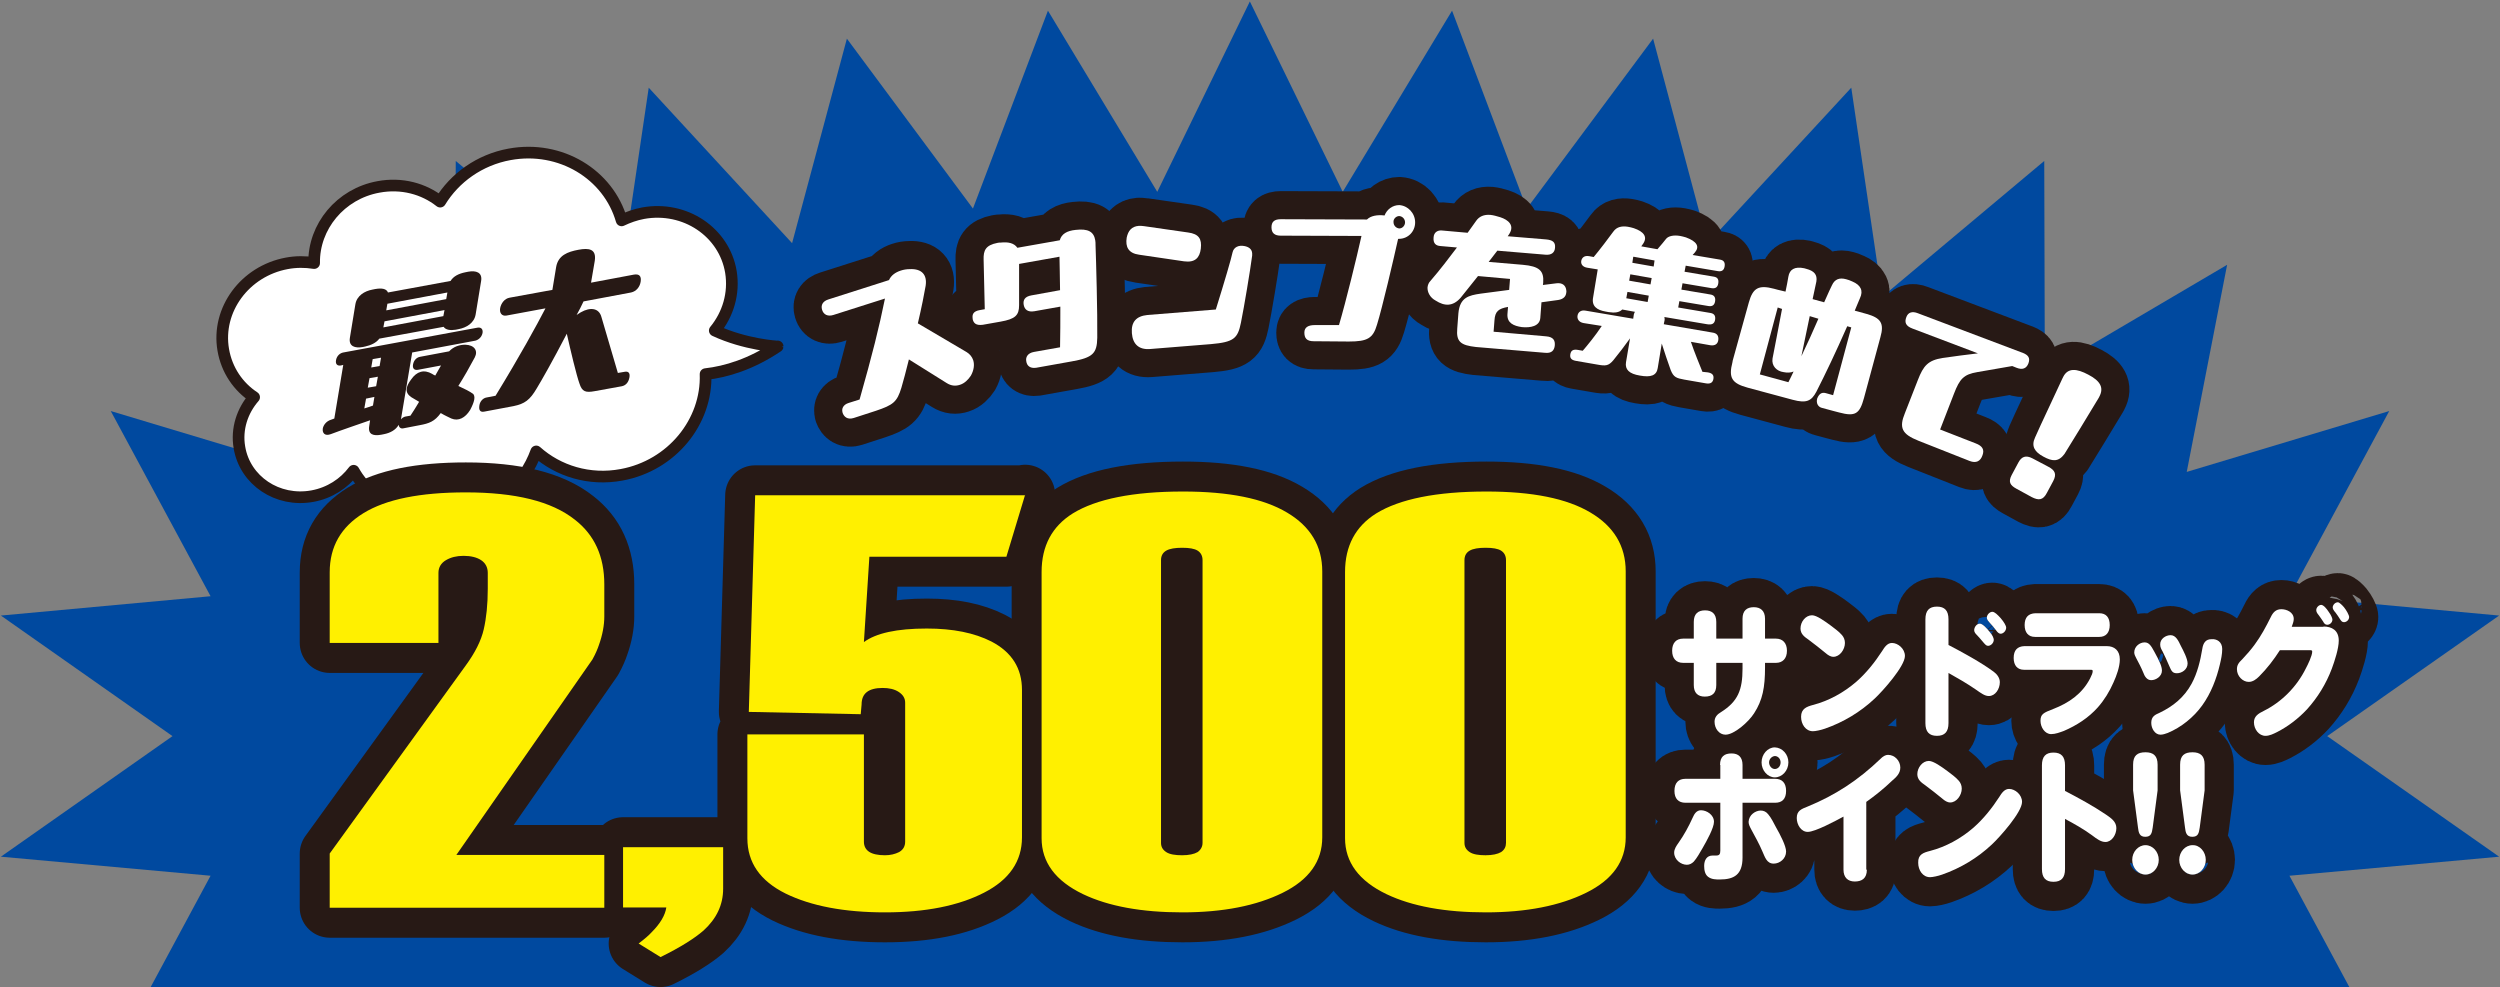 <?xml version="1.0" encoding="utf-8"?>
<!-- Generator: Adobe Illustrator 27.6.1, SVG Export Plug-In . SVG Version: 6.00 Build 0)  -->
<svg version="1.1" id="レイヤー_1" xmlns="http://www.w3.org/2000/svg" xmlns:xlink="http://www.w3.org/1999/xlink" x="0px"
	 y="0px" viewBox="0 0 866.7 342.2" style="enable-background:new 0 0 866.7 342.2;" xml:space="preserve">
<rect x="0" y="0" width="866.7" height="342.2" fill="#808080" stroke="none"/>
<style type="text/css">
	.st0{clip-path:url(#SVGID_00000062880995111165460570000014406131660411558570_);}
	.st1{fill:#00499F;}
	.st2{fill:#FFFFFF;stroke:#271915;stroke-width:4.045;stroke-linecap:round;stroke-linejoin:round;stroke-miterlimit:10;}
	.st3{fill:#271915;}
	.st4{fill:#271915;stroke:#271915;stroke-width:20.771;stroke-linecap:round;stroke-linejoin:round;stroke-miterlimit:10;}
	.st5{fill:#271915;stroke:#271915;stroke-width:20.227;stroke-linecap:round;stroke-linejoin:round;stroke-miterlimit:10;}
	.st6{fill:#FFF000;}
	.st7{fill:#FFFFFF;}
	.st8{fill:#271915;stroke:#271915;stroke-width:19.489;stroke-linecap:round;stroke-linejoin:round;stroke-miterlimit:10;}
</style>
<g>
	<g>
		<defs>
			<rect id="SVGID_1_" x="-150" y="-126" width="1035.9" height="468.2"/>
		</defs>
		<clipPath id="SVGID_00000124875078983196533880000008974034398027800760_">
			<use xlink:href="#SVGID_1_"  style="overflow:visible;"/>
		</clipPath>
		<g style="clip-path:url(#SVGID_00000124875078983196533880000008974034398027800760_);">
			<polygon class="st1" points="806.8,255.2 866.4,213.4 793.7,206.7 828.3,142.5 758.1,163.6 772.1,91.8 708.9,129 708.7,55.8 
				652.5,102.9 641.8,30.4 592,84.3 573.1,13.4 529.3,72.3 503.4,3.7 465.5,66.5 433.3,0.5 401.2,66.5 363.3,3.7 337.3,72.3 
				293.6,13.4 274.6,84.3 224.9,30.4 214.2,102.9 158,55.8 157.7,129 94.6,91.8 108.6,163.6 38.4,142.5 73,206.7 0.3,213.4 
				59.8,255.2 0.3,297 73,303.6 38.4,367.9 108.6,346.8 94.6,418.6 157.7,381.3 158,454.6 214.2,407.4 224.8,480 274.6,426.1 
				293.6,496.9 337.3,438.1 363.2,506.7 401.2,443.9 433.3,509.8 465.5,443.9 503.4,506.7 529.3,438.1 573.1,496.9 592,426.1 
				641.8,480 652.5,407.4 708.7,454.6 708.9,381.3 772.1,418.6 758.1,346.8 828.3,367.9 793.7,303.6 866.4,297 			"/>
		</g>
	</g>
	<g>
		<path class="st2" d="M269.6,120.1c0,0.1-11.3-0.6-21.8-5.5c4.6-5.6,6.8-12.9,5.6-20.3c-2.3-13.9-16-23-30.4-20.4
			c-2.7,0.5-5.2,1.4-7.5,2.5c-4.6-16-21.2-26.1-38.8-22.9c-10.5,1.9-19.1,8.2-24.1,16.4c-5.7-4.5-13.4-6.6-21.4-5.1
			c-13.2,2.4-22.5,13.8-22.3,26.4c-3.1-0.5-6.3-0.5-9.5,0.1c-14.5,2.7-24.4,16.1-22,30c1.2,7,5.2,12.8,10.7,16.4
			c-4.1,4.7-6.2,11-5.1,17.4c1.9,11.5,13.2,19.1,25.3,16.9c6-1.1,11-4.4,14.3-8.8c6.8,12,21,18.9,36,16.2
			c13.1-2.4,23.2-11.5,27.3-22.9c7.6,6.8,18.4,10.2,29.6,8.1c17.4-3.2,29.7-18.4,29.1-34.9C251.7,128.9,260.4,126.3,269.6,120.1z"/>
		<g>
			<path class="st3" d="M164.4,138.6c-0.2,1-0.7,2.2-1.4,3.5c-1.7,2.8-4.1,4-6.5,3c-0.8-0.4-2.2-1-3.7-1.9c-2.1,2.9-4,3.6-7.3,4.2
				l-5.7,1.1c-0.9,0.2-1.5-0.4-1.6-1.2c-1,1.8-3,2.8-5,3.2l-1,0.2c-2.7,0.5-4.7,0-4.2-3l0.3-2c-4,1.4-10.2,3.5-13.6,4.8
				c-2.1,0.8-3-0.4-2.8-1.9c0.2-1.2,1.2-2.6,2.9-3.1l1.1-0.4l3.1-18.6l-0.8,0.2c-1.1,0.2-2-0.3-1.7-1.9c0.3-1.5,1.4-2.4,2.5-2.6
				l46.5-8.6c1.1-0.2,2,0.3,1.8,1.8c-0.3,1.5-1.4,2.4-2.5,2.7l-21.9,4.1l-3.9,23.2c0.4-0.5,1-0.9,1.6-1l1.7-0.3c1-1.5,2-3.1,3-4.8
				c-1.3-0.8-2.4-1.4-2.7-1.6c-2.4-1.6-1.9-3.7-0.1-6.1c2-2.9,4.5-3.6,7.3-2c0.3,0.2,0.6,0.4,1.1,0.6c0.7-1.3,1.4-2.4,2-3.5l-8,1.5
				c-1.1,0.2-2-0.3-1.7-1.9c0.3-1.5,1.3-2.4,2.4-2.6l10.1-1.9c1.6-1.7,3.7-2.3,5.6-2.3c3.2,0.1,4.5,2.1,3.3,4.4
				c-1.8,3.4-3.7,6.7-5.7,9.9c2.2,1,4.1,2,4.9,2.6C164.4,136.7,164.6,137.6,164.4,138.6z M125.8,120.3c-2.7,0.5-5-0.2-4.5-3.2
				l1.9-11.6c0.5-3,3.2-4.6,5.9-5.1l1-0.2c2.3-0.4,3.9-0.1,4.4,1.2l21.7-4c1-1.6,2.7-2.5,5.1-3l1-0.2c2.7-0.5,5,0.2,4.5,3.2
				l-1.9,11.6c-0.5,3-3.2,4.6-5.9,5.1l-1,0.2c-1.8,0.3-3.5,0.1-4.2-1l-22.3,4.1c-1.1,1.5-3,2.3-4.8,2.7L125.8,120.3z M126.9,138.2
				l-0.6,3.4c1.1-0.3,2.1-0.7,3-1l0.5-3L126.9,138.2z M131,130.6l-2.9,0.5l-0.6,3.3l2.9-0.5L131,130.6z M131.6,126.9l0.5-2.9
				l-2.9,0.5l-0.5,2.9L131.6,126.9z M153.7,109.6l0.4-2.1l-20.8,3.9l-0.4,2.1L153.7,109.6z M134.3,105.3l-0.4,2.3l20.8-3.9l0.4-2.3
				L134.3,105.3z"/>
			<path class="st3" d="M216.5,128.9c1.4-0.3,2,0.5,1.7,2c-0.3,1.6-1.2,2.7-2.6,3l-9.4,1.7c-3.2,0.6-4.4,0.2-5.3-2.6
				c-1-2.7-3.1-11.5-4.4-17.3c-5.1,9.8-8.7,16.1-10.4,18.9c-2.4,4.1-4.2,5.4-8.1,6.2l-10.1,1.9c-1.4,0.3-2-0.5-1.7-2.2
				c0.2-1.3,1.2-2.5,2.5-2.7l3.1-0.6c8.5-13.9,14.3-24.5,17.3-30.3l-13.5,2.5c-1.7,0.3-2.5-1-2.2-2.6c0.3-1.6,1.5-3.3,3.3-3.6
				l14.8-2.7l1.3-7.9c0.7-4.1,4-5.3,7.7-6c3.7-0.7,6.3-0.3,5.7,3.8l-1.3,7.6l14.9-2.8c1.9-0.3,2.6,0.6,2.3,2.5
				c-0.3,1.8-1.5,3.3-3.3,3.7l-16.5,3.1c-0.7,1.5-1.4,2.9-2.4,4.7c0.5-0.3,0.9-0.6,1.4-0.9c3.5-2,6.4-1.4,7.2,1.6l5.7,19.4
				L216.5,128.9z"/>
		</g>
		<g>
			<path class="st4" d="M209.5,314.7h-95.2v-18.8l47.1-65.1c3.3-4.5,5.4-8.7,6.3-12.6c0.9-3.9,1.4-8.6,1.4-14.1v-5.5
				c0-1.9-0.8-3.4-2.3-4.4c-1.5-1-3.6-1.5-6.1-1.5c-2.4,0-4.4,0.5-6.1,1.5c-1.7,1-2.6,2.5-2.6,4.4v24.3h-37.7v-24.5
				c0-8.9,3.9-15.7,11.7-20.5c7.8-4.8,19.6-7.2,35.5-7.2c17.2,0,29.7,3.1,37.7,9.4c6.9,5.3,10.3,12.8,10.3,22.5v11.1
				c0,3-0.6,6.4-1.9,10c-0.4,1.2-1.1,2.9-2.2,4.9l-47.2,67.8h51.3V314.7z"/>
			<path class="st4" d="M250.7,308.1c0,5.6-2.3,10.4-6.8,14.5c-3.1,2.7-8,5.8-14.9,9.2l-7.6-4.7c2.1-1.6,3.6-2.9,4.5-3.9
				c3-3,4.7-5.9,5.1-8.6h-15v-20.9h34.7V308.1z"/>
			<path class="st4" d="M355.4,171.5l-6.5,21.5h-47.5l-1.9,29.6c4.2-3.1,11.4-4.7,21.8-4.7c9.1,0,16.5,1.5,22.4,4.5
				c7.1,3.7,10.6,9.3,10.6,16.8v51.1c0,8.3-4.4,14.7-13.2,19.2c-8.8,4.5-20.2,6.8-34.3,6.8c-14.1,0-25.6-2.2-34.4-6.5
				c-8.9-4.4-13.3-10.8-13.3-19.2v-36h40.4v37.2c0,1.5,0.6,2.7,1.8,3.5c1.2,0.8,3.1,1.2,5.5,1.2c1.9,0,3.5-0.4,4.9-1.1
				c1.4-0.8,2.1-2,2.1-3.6v-48.2c0-1.5-0.7-2.7-2.2-3.7c-1.5-1-3.4-1.4-5.6-1.4c-4.9,0-7.3,1.9-7.3,5.7l-0.3,3.4l-38.8-0.8l2.2-75.1
				H355.4z"/>
			<path class="st4" d="M458.4,290.3c0,8.3-4.6,14.7-13.7,19.2c-9.1,4.5-20.7,6.8-34.8,6.8c-14.1,0-25.6-2.1-34.4-6.3
				c-9.6-4.6-14.4-11.1-14.4-19.4v-92.3c0-9,3.6-15.8,10.8-20.3c8.1-5,20.9-7.6,38.2-7.6c15.9,0,27.9,2.4,36.1,7.3
				c8.1,4.8,12.2,11.6,12.2,20.4V290.3z M416.9,292.2v-98c0-1.5-0.6-2.6-1.7-3.3c-1.1-0.7-2.9-1-5.4-1c-2.4,0-4.3,0.3-5.5,1
				c-1.2,0.7-1.8,1.8-1.8,3.3v98c0,1.4,0.6,2.4,1.8,3.2c1.2,0.8,3.1,1.1,5.5,1.1c2.4,0,4.2-0.4,5.4-1.1
				C416.3,294.6,416.9,293.5,416.9,292.2z"/>
			<path class="st4" d="M563.6,290.3c0,8.3-4.6,14.7-13.7,19.2c-9.1,4.5-20.7,6.8-34.8,6.8c-14.1,0-25.6-2.1-34.4-6.3
				c-9.6-4.6-14.4-11.1-14.4-19.4v-92.3c0-9,3.6-15.8,10.8-20.3c8.1-5,20.9-7.6,38.2-7.6c15.9,0,27.9,2.4,36.1,7.3
				c8.1,4.8,12.2,11.6,12.2,20.4V290.3z M522.1,292.2v-98c0-1.5-0.6-2.6-1.7-3.3c-1.1-0.7-2.9-1-5.4-1c-2.4,0-4.3,0.3-5.5,1
				c-1.2,0.7-1.8,1.8-1.8,3.3v98c0,1.4,0.6,2.4,1.8,3.2c1.2,0.8,3.1,1.1,5.5,1.1c2.4,0,4.2-0.4,5.4-1.1
				C521.6,294.6,522.1,293.5,522.1,292.2z"/>
		</g>
		<g>
			<path class="st5" d="M604.1,214.5c0-2.8,1.5-4,3.9-4c2.3,0,3.9,1.2,3.9,4v6.9h3.8c2.3,0,3.8,1.5,3.8,4.2c0,2.7-1.5,4.2-3.8,4.2
				h-3.8v1.6c0,6.8-0.8,11.3-3.8,15.9c-1.9,3-6.9,7.4-9.9,7.4c-2.2,0-3.8-2.1-3.8-4.5c0-1.6,1-2.6,2.2-3.3c5.9-3.7,7.5-7.7,7.5-15.1
				v-2h-9.1v7.7c0,2.8-1.4,4-4,4c-2.4,0-3.8-1.3-3.8-4v-7.7h-3.7c-2.4,0-3.8-1.5-3.8-4.2c0-2.7,1.4-4.2,3.8-4.2h3.7v-5.8
				c0-2.8,1.5-4,3.9-4s3.9,1.2,3.9,4v5.8h9.1V214.5z"/>
			<path class="st5" d="M628.2,213.3c1.6,0,4.5,2.1,6.4,3.5c1.3,1,2.9,2.1,4,3.4c0.6,0.7,1,1.6,1,2.7c0,2.3-1.8,4.8-4,4.8
				c-1,0-1.9-0.6-2.7-1.3c-1.9-1.6-3.9-3.1-6-4.7c-1.3-0.9-2.7-1.9-2.7-3.8C624.2,215.5,626,213.3,628.2,213.3z M628.5,244.4
				c5.4-1.4,10.6-4.2,15.1-8.1c3.4-3,6.3-6.6,8.9-10.6c0.8-1.3,1.8-2.8,3.4-2.8c2.1,0,4.5,2,4.5,4.5c0,3.6-7.8,12.3-10.5,14.8
				c-5,4.7-10.9,8.2-17.2,10.4c-1.4,0.5-3.3,0.9-4.2,0.9c-2.5,0-4.1-2.4-4.1-5C624.4,245.7,626.3,245,628.5,244.4z"/>
			<path class="st5" d="M691.2,232.9c1.1,0.8,2.1,2.1,2.1,3.6c0,2.4-1.6,4.8-3.8,4.8c-1.4,0-2.6-0.9-4.6-2.3c-2.9-2-6.2-3.9-9.4-5.7
				v17.4c0,3-1.3,4.4-4,4.4c-2.7,0-4-1.4-4-4.4v-36c0-3,1.3-4.4,4-4.4c2.7,0,4,1.4,4,4.4v8.9C680.3,226.1,686.9,229.7,691.2,232.9z
				 M686.4,216.2c0.9,0,2.5,1.7,3.4,2.9c1,1.1,1.4,2.2,1.4,2.7c0,1.1-1,2.1-2,2.1c-0.6,0-1-0.5-1.7-1.3c-0.7-0.8-1.4-1.7-2.1-2.4
				c-0.5-0.5-1-1-1-1.8C684.5,217.2,685.4,216.2,686.4,216.2z M690.7,212.1c0.8,0,1.8,1,2.9,2.2c1.1,1.3,1.9,2.6,1.9,3.3
				c0,1.1-1,2.1-1.9,2.1c-0.5,0-1-0.3-1.7-1.3c-0.7-0.9-1.3-1.7-2.1-2.5c-0.4-0.5-1-1-1-1.8C688.8,213.1,689.8,212.1,690.7,212.1z"
				/>
			<path class="st5" d="M730.4,224c2.6,0,4.5,1.5,4.5,4.6c0,2.5-1.1,5.6-2.2,8c-1.4,3.2-3.2,6.1-5.4,8.6c-3.3,3.7-7.4,6.3-11.8,8.2
				c-1.4,0.5-2.9,1.1-4.4,1.1c-2.2,0-3.7-2.4-3.7-4.6c0-2.3,1-2.8,4.4-4.1c5.4-2.1,10-5.2,12.8-10.6c0.6-1.2,0.9-1.9,0.9-2.6
				c0-0.4-0.4-0.4-0.8-0.4h-23c-2.3,0-3.6-1.5-3.6-4.1c0-2.7,1.3-4,3.7-4.1H730.4z M727.8,212.6c2.3,0,3.6,1.4,3.6,4.1
				c0,2.6-1.3,4.1-3.6,4.1h-22.3c-2.3,0-3.6-1.5-3.6-4.1c0-2.7,1.3-4,3.7-4.1H727.8z"/>
			<path class="st5" d="M743.5,222.7c1.6,0,2.3,1.3,3.4,3.3c1.7,3.1,2.6,5,2.6,6.5c0,2-2.1,3.3-3.7,3.3c-1.5,0-2.3-1.3-2.8-2.7
				c-0.7-1.7-1.5-3.2-2.4-4.9c-0.3-0.6-0.7-1.3-0.7-2C739.9,224.1,741.8,222.7,743.5,222.7z M770.4,225c0,1.8-0.4,3.6-0.8,5.3
				c-1.2,5.1-3.1,10-6.1,14.2c-3,4.2-7.4,7.7-12,9.6c-0.8,0.3-1.7,0.6-2.5,0.6c-1.9,0-3.2-2.1-3.2-4.1c0-2.2,1.3-2.8,2.9-3.5
				c4.6-2.2,8.5-5.3,11.1-10.1c2-3.7,3-7.9,3.7-12.1c0.3-2,1.2-3.3,3.1-3.3C768.5,221.4,770.4,222.5,770.4,225z M752.5,220.2
				c1.8,0,2.7,1.9,3.6,3.8c0.8,1.5,2.3,4.4,2.3,6c0,2.1-2,3.4-3.7,3.4c-1.5,0-1.9-0.7-2.7-2.6c-0.9-2.1-1.5-3.4-2.3-5
				c-0.4-0.7-0.8-1.4-0.8-2.3C748.8,221.5,750.8,220.2,752.5,220.2z"/>
			<path class="st5" d="M805.5,217.2c2.9,0,5.3,1.3,5.3,4.9c0,2.7-1.4,7-2.4,9.7c-2,5.3-4.9,10-8.6,14.1c-3,3.2-6.5,5.9-10.4,7.9
				c-1.2,0.6-2.6,1.3-4,1.3c-2.3,0-4-2.3-4-4.7c0-2,1.4-3,3.5-4c6-3,11.3-8.2,14.5-14.7c0.7-1.3,2.2-4.4,2.2-5.8
				c0-0.5-0.4-0.5-0.8-0.5h-10.4c-2.1,3.3-4.5,6.4-7.2,9.1c-1,1-2.2,1.9-3.6,1.9c-2.1,0-4.1-2-4.1-4.4c0-1.3,0.5-2.2,1.9-3.5
				c1.5-1.6,3-3.3,4.3-5.1c2.2-3,3.8-6,5.5-9.4c0.8-1.7,1.8-2.8,3.7-2.8c1.8,0,4.3,1,4.3,3.4c0,0.9-0.4,1.8-0.7,2.7H805.5z
				 M804.7,209.7c0.8,0,1.9,1.3,2.6,2.4c0.9,1.2,1.3,2.3,1.3,2.7c0,1-0.9,1.8-1.8,1.8c-0.7,0-1.1-0.5-1.4-1.1
				c-0.5-0.8-1.1-1.6-1.6-2.3c-0.5-0.6-0.8-1.1-0.8-1.7C803,210.6,803.9,209.7,804.7,209.7z M810.5,208.8c0.5,0,1.5,1,2.1,1.7
				c0.9,1.1,1.8,2.8,1.8,3.4c0,1-0.9,1.8-1.8,1.8c-0.7,0-1-0.5-1.4-1.1c-0.4-0.7-1-1.5-1.5-2.2c-0.7-0.8-1-1.3-1-1.9
				C808.8,209.6,809.6,208.8,810.5,208.8z"/>
			<path class="st5" d="M596.3,265.2c0-2.9,1.5-4,4-4c2.4,0,3.8,1.3,3.8,4v4.8h11.3c2.4,0,3.8,1.4,3.8,4.2s-1.4,4.1-3.8,4.1h-11.3
				v19c0,6-3,7.6-7.9,7.6c-1.3,0-2.8,0-4-0.9c-1.1-0.8-1.4-2.3-1.4-3.8c0-2,0.9-3.6,2.9-3.6c0.4,0,0.8,0,1.2,0
				c1.1,0,1.5-0.4,1.5-1.7v-16.6h-12.1c-2.4,0-3.8-1.4-3.8-4.1c0-2.8,1.4-4.2,3.8-4.2h12.1V265.2z M580.4,295.6
				c0-1.3,0.8-2.4,1.5-3.4c1.9-2.7,3.5-5.6,4.9-8.7c0.6-1.4,1.4-2.6,2.9-2.6c2,0,4.5,1.6,4.5,4c0,2.1-2.5,6.6-4,9.2
				c-0.8,1.4-2,3.5-3,4.6c-0.7,0.7-1.5,1.1-2.4,1.1C582.7,299.8,580.4,298,580.4,295.6z M610.4,281c1,0,1.9,0.4,2.6,1.3
				c1.1,1.3,1.9,3,2.7,4.5c1.5,2.6,3.5,6.5,3.5,8.4c0,2.5-2.2,4.2-4.3,4.2c-2.4,0-3-2.2-3.9-4.2c-1.1-2.6-2.6-5.3-3.8-7.5
				c-0.7-1.3-1-2-1-2.8C606.3,282.5,608.6,281,610.4,281z M620,264.3c0,2.9-2.2,5.2-4.7,5.2c-2.5,0-4.6-2.4-4.6-5.2
				c0-2.8,2.1-5.2,4.6-5.2C617.9,259.2,620,261.5,620,264.3z M613.3,264.3c0,1.2,0.9,2.3,2,2.3c1.1,0,2-1,2-2.3c0-1.2-0.9-2.2-2-2.2
				C614.2,262.2,613.3,263.2,613.3,264.3z"/>
			<path class="st5" d="M647.2,301.5c0,3-1.7,4.1-4.2,4.1c-2.4,0-3.9-1.4-3.9-4.1v-18.4c-2.6,1.4-9.8,5.3-12.4,5.3
				c-2.3,0-3.8-2.5-3.8-4.8c0-2.5,1.5-3.1,3.8-4c9.5-3.9,17.5-9.1,25.2-16.5c0.8-0.8,1.6-1.4,2.7-1.4c2.2,0,4.2,2,4.2,4.4
				c0,2.1-1.5,3.4-2.9,4.6c-2.8,2.7-5.8,5.1-8.9,7.3V301.5z"/>
			<path class="st5" d="M668.7,263.8c1.6,0,4.5,2.1,6.4,3.5c1.3,1,2.9,2.1,4,3.4c0.6,0.7,1,1.6,1,2.7c0,2.3-1.8,4.8-4,4.8
				c-1,0-1.9-0.6-2.7-1.3c-1.9-1.6-3.9-3.1-6-4.7c-1.3-0.9-2.7-1.9-2.7-3.8C664.7,266.1,666.5,263.8,668.7,263.8z M669.1,295
				c5.4-1.4,10.6-4.2,15.1-8.1c3.4-3,6.3-6.6,8.9-10.6c0.8-1.3,1.8-2.8,3.4-2.8c2.1,0,4.5,2,4.5,4.5c0,3.6-7.8,12.3-10.5,14.8
				c-5,4.7-10.9,8.2-17.2,10.4c-1.4,0.5-3.3,0.9-4.2,0.9c-2.5,0-4.1-2.4-4.1-5C664.9,296.2,666.8,295.6,669.1,295z"/>
			<path class="st5" d="M730.1,282.4c1.9,1.3,3.6,2.5,3.6,4.7c0,2.3-1.6,4.8-3.8,4.8c-1.5,0-2.9-1-4.6-2.3c-3-2.2-6.2-4-9.4-5.7
				v17.4c0,3-1.3,4.4-4,4.4s-4-1.4-4-4.4v-36c0-3,1.3-4.4,4-4.4s4,1.4,4,4.4v8.9C720.7,276.7,725.5,279.3,730.1,282.4z"/>
			<path class="st5" d="M748.4,298.1c0,2.8-2.1,5.1-4.6,5.1s-4.6-2.3-4.6-5.1c0-2.8,2.1-5.1,4.6-5.1S748.4,295.3,748.4,298.1z
				 M746.3,286.9c-0.3,1.9-0.5,3.2-2.6,3.2c-2,0-2.3-1.5-2.5-3.2l-1.7-12.9v-8.9c0-3.2,1.5-4.3,4.3-4.3c2.7,0,4.2,1.2,4.2,4.3v8.9
				L746.3,286.9z"/>
			<path class="st5" d="M764.7,298.1c0,2.8-2.1,5.1-4.6,5.1c-2.5,0-4.6-2.3-4.6-5.1c0-2.8,2.1-5.1,4.6-5.1
				C762.6,292.9,764.7,295.3,764.7,298.1z M762.6,286.9c-0.3,1.9-0.5,3.2-2.6,3.2c-2,0-2.3-1.5-2.5-3.2l-1.7-12.9v-8.9
				c0-3.2,1.5-4.3,4.3-4.3c2.7,0,4.2,1.2,4.2,4.3v8.9L762.6,286.9z"/>
		</g>
		<g>
			<path class="st6" d="M209.5,314.7h-95.2v-18.8l47.1-65.1c3.3-4.5,5.4-8.7,6.3-12.6c0.9-3.9,1.4-8.6,1.4-14.1v-5.5
				c0-1.9-0.8-3.4-2.3-4.4c-1.5-1-3.6-1.5-6.1-1.5c-2.4,0-4.4,0.5-6.1,1.5c-1.7,1-2.6,2.5-2.6,4.4v24.3h-37.7v-24.5
				c0-8.9,3.9-15.7,11.7-20.5c7.8-4.8,19.6-7.2,35.5-7.2c17.2,0,29.7,3.1,37.7,9.4c6.9,5.3,10.3,12.8,10.3,22.5v11.1
				c0,3-0.6,6.4-1.9,10c-0.4,1.2-1.1,2.9-2.2,4.9l-47.2,67.8h51.3V314.7z"/>
			<path class="st6" d="M250.7,308.1c0,5.6-2.3,10.4-6.8,14.5c-3.1,2.7-8,5.8-14.9,9.2l-7.6-4.7c2.1-1.6,3.6-2.9,4.5-3.9
				c3-3,4.7-5.9,5.1-8.6h-15v-20.9h34.7V308.1z"/>
			<path class="st6" d="M355.4,171.5l-6.5,21.5h-47.5l-1.9,29.6c4.2-3.1,11.4-4.7,21.8-4.7c9.1,0,16.5,1.5,22.4,4.5
				c7.1,3.7,10.6,9.3,10.6,16.8v51.1c0,8.3-4.4,14.7-13.2,19.2c-8.8,4.5-20.2,6.8-34.3,6.8c-14.1,0-25.6-2.2-34.4-6.5
				c-8.9-4.4-13.3-10.8-13.3-19.2v-36h40.4v37.2c0,1.5,0.6,2.7,1.8,3.5c1.2,0.8,3.1,1.2,5.5,1.2c1.9,0,3.5-0.4,4.9-1.1
				c1.4-0.8,2.1-2,2.1-3.6v-48.2c0-1.5-0.7-2.7-2.2-3.7c-1.5-1-3.4-1.4-5.6-1.4c-4.9,0-7.3,1.9-7.3,5.7l-0.3,3.4l-38.8-0.8l2.2-75.1
				H355.4z"/>
			<path class="st6" d="M458.4,290.3c0,8.3-4.6,14.7-13.7,19.2c-9.1,4.5-20.7,6.8-34.8,6.8c-14.1,0-25.6-2.1-34.4-6.3
				c-9.6-4.6-14.4-11.1-14.4-19.4v-92.3c0-9,3.6-15.8,10.8-20.3c8.1-5,20.9-7.6,38.2-7.6c15.9,0,27.9,2.4,36.1,7.3
				c8.1,4.8,12.2,11.6,12.2,20.4V290.3z M416.9,292.2v-98c0-1.5-0.6-2.6-1.7-3.3c-1.1-0.7-2.9-1-5.4-1c-2.4,0-4.3,0.3-5.5,1
				c-1.2,0.7-1.8,1.8-1.8,3.3v98c0,1.4,0.6,2.4,1.8,3.2c1.2,0.8,3.1,1.1,5.5,1.1c2.4,0,4.2-0.4,5.4-1.1
				C416.3,294.6,416.9,293.5,416.9,292.2z"/>
			<path class="st6" d="M563.6,290.3c0,8.3-4.6,14.7-13.7,19.2c-9.1,4.5-20.7,6.8-34.8,6.8c-14.1,0-25.6-2.1-34.4-6.3
				c-9.6-4.6-14.4-11.1-14.4-19.4v-92.3c0-9,3.6-15.8,10.8-20.3c8.1-5,20.9-7.6,38.2-7.6c15.9,0,27.9,2.4,36.1,7.3
				c8.1,4.8,12.2,11.6,12.2,20.4V290.3z M522.1,292.2v-98c0-1.5-0.6-2.6-1.7-3.3c-1.1-0.7-2.9-1-5.4-1c-2.4,0-4.3,0.3-5.5,1
				c-1.2,0.7-1.8,1.8-1.8,3.3v98c0,1.4,0.6,2.4,1.8,3.2c1.2,0.8,3.1,1.1,5.5,1.1c2.4,0,4.2-0.4,5.4-1.1
				C521.6,294.6,522.1,293.5,522.1,292.2z"/>
		</g>
		<g>
			<path class="st7" d="M604.1,214.5c0-2.8,1.5-4,3.9-4c2.3,0,3.9,1.2,3.9,4v6.9h3.8c2.3,0,3.8,1.5,3.8,4.2c0,2.7-1.5,4.2-3.8,4.2
				h-3.8v1.6c0,6.8-0.8,11.3-3.8,15.9c-1.9,3-6.9,7.4-9.9,7.4c-2.2,0-3.8-2.1-3.8-4.5c0-1.6,1-2.6,2.2-3.3c5.9-3.7,7.5-7.7,7.5-15.1
				v-2h-9.1v7.7c0,2.8-1.4,4-4,4c-2.4,0-3.8-1.3-3.8-4v-7.7h-3.7c-2.4,0-3.8-1.5-3.8-4.2c0-2.7,1.4-4.2,3.8-4.2h3.7v-5.8
				c0-2.8,1.5-4,3.9-4s3.9,1.2,3.9,4v5.8h9.1V214.5z"/>
			<path class="st7" d="M628.2,213.3c1.6,0,4.5,2.1,6.4,3.5c1.3,1,2.9,2.1,4,3.4c0.6,0.7,1,1.6,1,2.7c0,2.3-1.8,4.8-4,4.8
				c-1,0-1.9-0.6-2.7-1.3c-1.9-1.6-3.9-3.1-6-4.7c-1.3-0.9-2.7-1.9-2.7-3.8C624.2,215.5,626,213.3,628.2,213.3z M628.5,244.4
				c5.4-1.4,10.6-4.2,15.1-8.1c3.4-3,6.3-6.6,8.9-10.6c0.8-1.3,1.8-2.8,3.4-2.8c2.1,0,4.5,2,4.5,4.5c0,3.6-7.8,12.3-10.5,14.8
				c-5,4.7-10.9,8.2-17.2,10.4c-1.4,0.5-3.3,0.9-4.2,0.9c-2.5,0-4.1-2.4-4.1-5C624.4,245.7,626.3,245,628.5,244.4z"/>
			<path class="st7" d="M691.2,232.9c1.1,0.8,2.1,2.1,2.1,3.6c0,2.4-1.6,4.8-3.8,4.8c-1.4,0-2.6-0.9-4.6-2.3c-2.9-2-6.2-3.9-9.4-5.7
				v17.4c0,3-1.3,4.4-4,4.4c-2.7,0-4-1.4-4-4.4v-36c0-3,1.3-4.4,4-4.4c2.7,0,4,1.4,4,4.4v8.9C680.3,226.1,686.9,229.7,691.2,232.9z
				 M686.4,216.2c0.9,0,2.5,1.7,3.4,2.9c1,1.1,1.4,2.2,1.4,2.7c0,1.1-1,2.1-2,2.1c-0.6,0-1-0.5-1.7-1.3c-0.7-0.8-1.4-1.7-2.1-2.4
				c-0.5-0.5-1-1-1-1.8C684.5,217.2,685.4,216.2,686.4,216.2z M690.7,212.1c0.8,0,1.8,1,2.9,2.2c1.1,1.3,1.9,2.6,1.9,3.3
				c0,1.1-1,2.1-1.9,2.1c-0.5,0-1-0.3-1.7-1.3c-0.7-0.9-1.3-1.7-2.1-2.5c-0.4-0.5-1-1-1-1.8C688.8,213.1,689.8,212.1,690.7,212.1z"
				/>
			<path class="st7" d="M730.4,224c2.6,0,4.5,1.5,4.5,4.6c0,2.5-1.1,5.6-2.2,8c-1.4,3.2-3.2,6.1-5.4,8.6c-3.3,3.7-7.4,6.3-11.8,8.2
				c-1.4,0.5-2.9,1.1-4.4,1.1c-2.2,0-3.7-2.4-3.7-4.6c0-2.3,1-2.8,4.4-4.1c5.4-2.1,10-5.2,12.8-10.6c0.6-1.2,0.9-1.9,0.9-2.6
				c0-0.4-0.4-0.4-0.8-0.4h-23c-2.3,0-3.6-1.5-3.6-4.1c0-2.7,1.3-4,3.7-4.1H730.4z M727.8,212.6c2.3,0,3.6,1.4,3.6,4.1
				c0,2.6-1.3,4.1-3.6,4.1h-22.3c-2.3,0-3.6-1.5-3.6-4.1c0-2.7,1.3-4,3.7-4.1H727.8z"/>
			<path class="st7" d="M743.5,222.7c1.6,0,2.3,1.3,3.4,3.3c1.7,3.1,2.6,5,2.6,6.5c0,2-2.1,3.3-3.7,3.3c-1.5,0-2.3-1.3-2.8-2.7
				c-0.7-1.7-1.5-3.2-2.4-4.9c-0.3-0.6-0.7-1.3-0.7-2C739.9,224.1,741.8,222.7,743.5,222.7z M770.4,225c0,1.8-0.4,3.6-0.8,5.3
				c-1.2,5.1-3.1,10-6.1,14.2c-3,4.2-7.4,7.7-12,9.6c-0.8,0.3-1.7,0.6-2.5,0.6c-1.9,0-3.2-2.1-3.2-4.1c0-2.2,1.3-2.8,2.9-3.5
				c4.6-2.2,8.5-5.3,11.1-10.1c2-3.7,3-7.9,3.7-12.1c0.3-2,1.2-3.3,3.1-3.3C768.5,221.4,770.4,222.5,770.4,225z M752.5,220.2
				c1.8,0,2.7,1.9,3.6,3.8c0.8,1.5,2.3,4.4,2.3,6c0,2.1-2,3.4-3.7,3.4c-1.5,0-1.9-0.7-2.7-2.6c-0.9-2.1-1.5-3.4-2.3-5
				c-0.4-0.7-0.8-1.4-0.8-2.3C748.8,221.5,750.8,220.2,752.5,220.2z"/>
			<path class="st7" d="M805.5,217.2c2.9,0,5.3,1.3,5.3,4.9c0,2.7-1.4,7-2.4,9.7c-2,5.3-4.9,10-8.6,14.1c-3,3.2-6.5,5.9-10.4,7.9
				c-1.2,0.6-2.6,1.3-4,1.3c-2.3,0-4-2.3-4-4.7c0-2,1.4-3,3.5-4c6-3,11.3-8.2,14.5-14.7c0.7-1.3,2.2-4.4,2.2-5.8
				c0-0.5-0.4-0.5-0.8-0.5h-10.4c-2.1,3.3-4.5,6.4-7.2,9.1c-1,1-2.2,1.9-3.6,1.9c-2.1,0-4.1-2-4.1-4.4c0-1.3,0.5-2.2,1.9-3.5
				c1.5-1.6,3-3.3,4.3-5.1c2.2-3,3.8-6,5.5-9.4c0.8-1.7,1.8-2.8,3.7-2.8c1.8,0,4.3,1,4.3,3.4c0,0.9-0.4,1.8-0.7,2.7H805.5z
				 M804.7,209.7c0.8,0,1.9,1.3,2.6,2.4c0.9,1.2,1.3,2.3,1.3,2.7c0,1-0.9,1.8-1.8,1.8c-0.7,0-1.1-0.5-1.4-1.1
				c-0.5-0.8-1.1-1.6-1.6-2.3c-0.5-0.6-0.8-1.1-0.8-1.7C803,210.6,803.9,209.7,804.7,209.7z M810.5,208.8c0.5,0,1.5,1,2.1,1.7
				c0.9,1.1,1.8,2.8,1.8,3.4c0,1-0.9,1.8-1.8,1.8c-0.7,0-1-0.5-1.4-1.1c-0.4-0.7-1-1.5-1.5-2.2c-0.7-0.8-1-1.3-1-1.9
				C808.8,209.6,809.6,208.8,810.5,208.8z"/>
			<path class="st7" d="M596.3,265.2c0-2.9,1.5-4,4-4c2.4,0,3.8,1.3,3.8,4v4.8h11.3c2.4,0,3.8,1.4,3.8,4.2s-1.4,4.1-3.8,4.1h-11.3
				v19c0,6-3,7.6-7.9,7.6c-1.3,0-2.8,0-4-0.9c-1.1-0.8-1.4-2.3-1.4-3.8c0-2,0.9-3.6,2.9-3.6c0.4,0,0.8,0,1.2,0
				c1.1,0,1.5-0.4,1.5-1.7v-16.6h-12.1c-2.4,0-3.8-1.4-3.8-4.1c0-2.8,1.4-4.2,3.8-4.2h12.1V265.2z M580.4,295.6
				c0-1.3,0.8-2.4,1.5-3.4c1.9-2.7,3.5-5.6,4.9-8.7c0.6-1.4,1.4-2.6,2.9-2.6c2,0,4.5,1.6,4.5,4c0,2.1-2.5,6.6-4,9.2
				c-0.8,1.4-2,3.5-3,4.6c-0.7,0.7-1.5,1.1-2.4,1.1C582.7,299.8,580.4,298,580.4,295.6z M610.4,281c1,0,1.9,0.4,2.6,1.3
				c1.1,1.3,1.9,3,2.7,4.5c1.5,2.6,3.5,6.5,3.5,8.4c0,2.5-2.2,4.2-4.3,4.2c-2.4,0-3-2.2-3.9-4.2c-1.1-2.6-2.6-5.3-3.8-7.5
				c-0.7-1.3-1-2-1-2.8C606.3,282.5,608.6,281,610.4,281z M620,264.3c0,2.9-2.2,5.2-4.7,5.2c-2.5,0-4.6-2.4-4.6-5.2
				c0-2.8,2.1-5.2,4.6-5.2C617.9,259.2,620,261.5,620,264.3z M613.3,264.3c0,1.2,0.9,2.3,2,2.3c1.1,0,2-1,2-2.3c0-1.2-0.9-2.2-2-2.2
				C614.2,262.2,613.3,263.2,613.3,264.3z"/>
			<path class="st7" d="M647.2,301.5c0,3-1.7,4.1-4.2,4.1c-2.4,0-3.9-1.4-3.9-4.1v-18.4c-2.6,1.4-9.8,5.3-12.4,5.3
				c-2.3,0-3.8-2.5-3.8-4.8c0-2.5,1.5-3.1,3.8-4c9.5-3.9,17.5-9.1,25.2-16.5c0.8-0.8,1.6-1.4,2.7-1.4c2.2,0,4.2,2,4.2,4.4
				c0,2.1-1.5,3.4-2.9,4.6c-2.8,2.7-5.8,5.1-8.9,7.3V301.5z"/>
			<path class="st7" d="M668.7,263.8c1.6,0,4.5,2.1,6.4,3.5c1.3,1,2.9,2.1,4,3.4c0.6,0.7,1,1.6,1,2.7c0,2.3-1.8,4.8-4,4.8
				c-1,0-1.9-0.6-2.7-1.3c-1.9-1.6-3.9-3.1-6-4.7c-1.3-0.9-2.7-1.9-2.7-3.8C664.7,266.1,666.5,263.8,668.7,263.8z M669.1,295
				c5.4-1.4,10.6-4.2,15.1-8.1c3.4-3,6.3-6.6,8.9-10.6c0.8-1.3,1.8-2.8,3.4-2.8c2.1,0,4.5,2,4.5,4.5c0,3.6-7.8,12.3-10.5,14.8
				c-5,4.7-10.9,8.2-17.2,10.4c-1.4,0.5-3.3,0.9-4.2,0.9c-2.5,0-4.1-2.4-4.1-5C664.9,296.2,666.8,295.6,669.1,295z"/>
			<path class="st7" d="M730.1,282.4c1.9,1.3,3.6,2.5,3.6,4.7c0,2.3-1.6,4.8-3.8,4.8c-1.5,0-2.9-1-4.6-2.3c-3-2.2-6.2-4-9.4-5.7
				v17.4c0,3-1.3,4.4-4,4.4s-4-1.4-4-4.4v-36c0-3,1.3-4.4,4-4.4s4,1.4,4,4.4v8.9C720.7,276.7,725.5,279.3,730.1,282.4z"/>
			<path class="st7" d="M748.4,298.1c0,2.8-2.1,5.1-4.6,5.1s-4.6-2.3-4.6-5.1c0-2.8,2.1-5.1,4.6-5.1S748.4,295.3,748.4,298.1z
				 M746.3,286.9c-0.3,1.9-0.5,3.2-2.6,3.2c-2,0-2.3-1.5-2.5-3.2l-1.7-12.9v-8.9c0-3.2,1.5-4.3,4.3-4.3c2.7,0,4.2,1.2,4.2,4.3v8.9
				L746.3,286.9z"/>
			<path class="st7" d="M764.7,298.1c0,2.8-2.1,5.1-4.6,5.1c-2.5,0-4.6-2.3-4.6-5.1c0-2.8,2.1-5.1,4.6-5.1
				C762.6,292.9,764.7,295.3,764.7,298.1z M762.6,286.9c-0.3,1.9-0.5,3.2-2.6,3.2c-2,0-2.3-1.5-2.5-3.2l-1.7-12.9v-8.9
				c0-3.2,1.5-4.3,4.3-4.3c2.7,0,4.2,1.2,4.2,4.3v8.9L762.6,286.9z"/>
		</g>
		<g>
			<path class="st8" d="M335,122c1.2,0.7,2,1.7,2.4,2.9c0.5,1.6,0.2,3.5-0.8,5.3c-0.9,1.4-2.2,2.7-3.8,3.2c-1.5,0.5-3,0.4-4.6-0.6
				l-13.1-8.2c-1,4-1.9,7.5-2.6,9.8c-1.5,5-2.9,6-8.8,8l-7.7,2.5c-2.2,0.7-3.4-0.4-3.9-1.8l0-0.1c-0.4-1.3,0.2-2.7,2.1-3.3l3.8-1.2
				c4.4-15.5,6.8-25.1,8.8-35l-17.9,5.7c-1.9,0.6-3.4-0.1-3.9-1.8c-0.5-1.7,0.3-3,2.2-3.6l21-6.7c0.7-1.6,2.2-2.7,4.1-3.3
				c0.9-0.3,2-0.5,3.1-0.5c4.1-0.2,6.1,1.9,5.5,5.8c-0.4,2.4-1.4,7.5-2.7,13L335,122z"/>
			<path class="st8" d="M379.7,83.3c0.1,0.5,0.1,1.1,0.1,1.7c0.2,5.3,0.7,23.5,0.6,32.1c-0.1,5.4-1.5,6.9-8.9,8.2l-12.3,2.2
				c-2.2,0.3-3.2-0.8-3.4-2.2c-0.3-1.4,0.4-2.9,2.7-3.3l9-1.6c0.1-4.4,0.1-9.3,0.1-14.1l-9,1.6c-2.3,0.4-3.4-0.6-3.7-2.2
				c-0.3-1.7,0.4-2.9,2.7-3.3l9.9-1.8c-0.1-4.6-0.1-8.7-0.2-11.6l-14,2.5l0,14.3c0,3.5-1.3,4.8-6.4,5.7l-6.2,1.1
				c-2.4,0.3-3.2-0.6-3.5-2l0-0.2c-0.2-1.4,0.2-2.5,2.5-2.9l1.7-0.3L341,90c-0.1-3.2,0.7-5,4.8-5.8c0.4-0.1,0.7-0.1,1.1-0.1
				c2.7-0.3,4.7,0.2,5.8,1.8l14.7-2.6c0.6-2.2,2.5-3.3,5.5-3.6C377.2,79.2,379.2,80.3,379.7,83.3z"/>
			<path class="st8" d="M411.9,80.6c3.7,0.5,4.8,2.2,4.4,5.6c-0.4,3.2-2,4.9-5.8,4.4l-15.6-2.3c-3.7-0.5-4.8-2.7-4.3-5.9
				c0.5-2.4,1.7-3.9,4.2-4.1c0.5,0,1.3,0,1.8,0.1L411.9,80.6z M430.2,111.9c-1.1,5.4-2.4,6.7-10.4,7.4l-21.1,1.7
				c-3.9,0.3-6-1.7-6.3-5.5c-0.3-3.9,1.5-5.9,5.4-6.3l23.7-1.9c3-9.6,5.4-17.8,5.8-19.8c0.4-1.8,2.1-2.6,4.1-2.2
				c1.6,0.3,2.6,1.1,2.7,2.5c0,0.2,0,0.5,0,0.8C433.4,93.9,431.3,106.5,430.2,111.9z"/>
			<path class="st8" d="M490.6,77.1c0,3.2-2.5,5.7-5.6,5.7h-0.3c-1.6,7.2-5.5,23.9-7.3,29.7c-1.4,4.8-3.3,5.9-9.8,5.9l-12.2-0.1
				c-2.4,0-3.2-1.1-3.2-3c0-1.8,1.3-2.6,3.6-2.6l8.4,0c2.4-8.1,6.2-23.7,7.8-30.9l-28-0.1c-2.1,0-3.2-0.9-3.2-2.9
				c0-1.9,1-2.8,3.2-2.8l29.9,0.1c1.3-1.3,3.6-1.7,6.1-1.4c0.8-2.1,2.8-3.6,5.1-3.6C488.1,71.3,490.6,73.9,490.6,77.1z M487.1,77.1
				c0-1.2-0.9-2.1-2-2.2c-1.1,0-2.1,1-2,2.1c0,1.2,0.9,2.1,2,2.2C486.2,79.2,487.1,78.2,487.1,77.1z"/>
			<path class="st8" d="M522.6,108.9l0.2-2.5c-3.3,0.6-4.5,1.5-4.7,4.7l-0.3,3.9l18.2,1.6c2.6,0.2,3.2,1.5,3,3.3
				c-0.2,1.5-1,2.7-3.5,2.4l-23.8-2c-5.3-0.6-6.9-1.8-6.5-6.4l0.4-5.3c0.5-5.5,3.6-6.2,7.7-6.8l9.9-1.3l0.3-3.8l-11.1-1
				c-2.3,2.8-4.4,5.6-6,7.5c-2.7,3.1-5.6,3-8.7,1c-1.9-1-2.9-2.9-2.8-4.6c0.1-0.8,0.4-1.6,1-2.2c3.3-3.8,6.4-7.9,9.2-11.6l-5.7-0.5
				c-1.6-0.1-2.6-0.9-2.4-3c0.1-1.7,1.3-2.5,2.8-2.4l9,0.8c1.1-1.6,2.2-3,3-4.2c1-1.4,2.6-2.2,4.9-2c1,0.1,2.1,0.4,3.4,0.8
				c2.8,0.9,5,2.8,3.2,5.7c-0.1,0.3-0.4,0.5-0.6,0.9l13.3,1.1c2.2,0.2,3.3,0.9,3.1,2.9c-0.1,1.6-1.2,2.6-3.3,2.4l-16.7-1.4l-3,3.9
				l11.8,1c5.8,0.5,7.4,2.1,7.1,6.2l-0.1,0.8l4.8-0.6c1.9-0.2,3.1,0.7,3.3,2.4c0,0.3,0.1,0.6,0,0.8c-0.1,1.3-0.9,2.3-2.8,2.6
				l-5.8,0.8l-0.4,5.4c-0.2,2.9-3.4,3.5-6.4,3.2C524.8,113,522.4,112,522.6,108.9z"/>
			<path class="st8" d="M592.1,129.1c1.7,0.3,2.1,1.1,1.9,2.3c-0.2,1.1-0.9,1.8-2.6,1.5l-7.5-1.3c-2.7-0.5-3.7-0.8-4.7-3.3
				c-1-2.7-2.2-6.4-3.1-9.2l-1.4,8.5c-0.4,2.6-2.4,3.3-6.2,2.6c-3.7-0.6-5.2-2.1-4.8-4.6l1.4-8.3c-1.7,2.4-4,5.4-5.8,7.6
				c-1.7,2-2.7,2-5.5,1.5l-7.5-1.3c-1.7-0.3-2.1-1.1-1.9-2.3c0.2-1.2,0.9-1.8,2.6-1.5l1.7,0.3c1.4-1.6,4.6-5.5,6.6-8.6L549,112
				c-1.7-0.3-2.3-1.5-2.1-2.6c0.2-1.2,1.2-2,2.8-1.7l16.5,2.8l0.2-1.4c0.1-0.4,0.2-0.7,0.4-1l-4.4-0.8c-1.1,1.1-2.7,1.2-4.7,0.9
				l-1.1-0.2c-2.9-0.5-4.9-1.8-4.3-4.9l1.6-9.7l-3.7-0.6c-1.7-0.3-2.2-1.4-2-2.4c0.2-1,1-1.9,2.7-1.6l1.6,0.3c1.7-2,5.6-7.1,6.8-8.8
				c1.2-1.7,3-2,5-1.7c0.7,0.1,1.4,0.3,2.1,0.5c3.5,1.2,4.8,3,3.3,5.3c-0.2,0.3-0.4,0.6-0.7,1l5.6,1c1.2-1.3,2.5-3,3-3.6
				c0.8-1,2.7-1.4,4.9-1c0.6,0.1,1.3,0.3,2,0.5c3.8,1.4,4.8,3.2,3.1,5.2l-0.8,0.9l9.5,1.6c1.3,0.2,1.8,1,1.6,2.3
				c-0.2,1.4-1,1.9-2.3,1.7l-11.2-1.9l-0.4,2.1l10.1,1.7c1.3,0.2,1.8,0.9,1.6,2.3c-0.2,1.4-1,1.9-2.3,1.7l-10.1-1.7l-0.4,2.2
				l10.1,1.7c1.2,0.2,1.8,0.9,1.6,2.3c-0.2,1.4-1,1.9-2.3,1.7l-10.1-1.7l-0.4,2.2l11.2,1.9c1.2,0.2,1.8,0.9,1.6,2.3
				c-0.2,1.4-1.1,1.9-2.8,1.6l-14.8-2.5c0.1,0.3,0.1,0.7,0.1,1l-0.3,1.5l16.9,2.9c1.5,0.2,2.2,1.1,2,2.6c-0.2,1.4-1.2,2-2.7,1.8
				l-6.8-1.2c1.2,3.6,3.2,8.4,4,10.4L592.1,129.1z M571.2,104.7l0.4-2.2l-7.4-1.3l-0.4,2.2L571.2,104.7z M572.2,98.6l0.4-2.2
				l-7.4-1.3l-0.4,2.2L572.2,98.6z M573.6,90.3l-7.3-1.3l-0.1,0.1l-0.3,2l7.4,1.3L573.6,90.3z"/>
			<path class="st8" d="M643,107.7l4,1.1c5,1.4,6.3,3.2,4.9,8.1l-5.7,21.1c-1.5,5.5-3,6.5-8.6,5c-0.7-0.2-2.4-0.6-6-1.6
				c-1.2-0.3-2.1-1.5-1.6-3.3c0.8-1.9,1.8-2.1,3-1.8l2.5,0.7l6.3-23.5l-1.4-0.4c-4.1,9.3-7.4,16.2-10.7,22.7
				c-1.7,3.2-3.4,4.1-8.2,2.8l-15.6-4.2c-5.5-1.5-6.7-3.4-5.3-8.8l0.1-0.6c1.1-4,4.3-15.6,5.6-20.2c1.4-5,3.4-6.1,8.7-4.7
				c0.7,0.2,1.4,0.4,4,1c0.4-1.8,0.7-3.5,1-5.2c0.4-2.5,2.2-3.6,5.5-2.9l0.7,0.2c2.7,0.7,3.9,2,3.5,4.4c-0.3,1.5-0.8,3.7-1.3,6.1
				l4,1.1c1.4-3.2,2.4-5.3,2.7-5.9c1-2.2,2.7-2.7,4.9-2.1c0.7,0.2,1.4,0.4,2.2,0.8c2.8,1.2,3.9,3.1,2.6,5.8L643,107.7z M616.3,106.6
				l-6.2,23.2l9.9,2.7c0.6-1.3,1.3-2.5,1.8-3.7c-1,0.4-2.1,0.5-3.5,0.2c-2.3-0.3-4.2-2.1-3.8-4.7c0.7-3.7,2-10.2,3.3-17.2
				L616.3,106.6z M627.4,109.6l-2.9,13.9c2.3-4.8,3.8-8.2,5.9-13L627.4,109.6z"/>
			<path class="st8" d="M697.6,126.9l-12.1,2.1c-4.7,0.8-6.1,2.3-8.1,7.5l-4.8,12.4l12.3,4.8c2.4,0.9,3.1,2.2,2.4,4.1
				c-0.7,2.1-2.2,2.9-4.5,2l-17.7-7c-5.8-2.3-6.8-4.5-4.7-9.6l4.5-11.5c1.9-4.9,3.5-6.8,8.6-7.6c4-0.6,8.1-1.1,12.2-1.6l-22.7-8.6
				c-2.4-0.9-2.8-2.2-2.1-4c0.6-1.6,2-2.1,4-1.3l36,13.6l0.3,0.1c2,0.8,2.7,1.8,2,3.7c-0.7,1.8-2.1,2.3-4.1,1.5L697.6,126.9z"/>
			<path class="st8" d="M699,169.4c-2.2-1.2-2.8-2.4-1.6-4.7l2.3-4.3c1.1-2.1,2.6-2.7,4.9-1.5l5.5,2.9c2.5,1.3,2.9,2.7,1.7,5
				l-2.2,4.1c-1.3,2.5-2.8,2.7-5.3,1.4L699,169.4z M705.5,151.7c2-4.6,7.1-15.2,9.5-20.5l0.3-0.6c1.6-3.1,4.6-2.9,8.7-0.7
				c4,2.1,5.5,4.4,3.8,7.6l-0.2,0.4c-3.3,5.5-9.7,16-11.9,19.5c-2.1,2.8-4.2,2.6-7.3,0.9C705.4,156.7,704.1,154.7,705.5,151.7z"/>
		</g>
		<g>
			<path class="st7" d="M335,122c1.2,0.7,2,1.7,2.4,2.9c0.5,1.6,0.2,3.5-0.8,5.3c-0.9,1.4-2.2,2.7-3.8,3.2c-1.5,0.5-3,0.4-4.6-0.6
				l-13.1-8.2c-1,4-1.9,7.5-2.6,9.8c-1.5,5-2.9,6-8.8,8l-7.7,2.5c-2.2,0.7-3.4-0.4-3.9-1.8l0-0.1c-0.4-1.3,0.2-2.7,2.1-3.3l3.8-1.2
				c4.4-15.5,6.8-25.1,8.8-35l-17.9,5.7c-1.9,0.6-3.4-0.1-3.9-1.8c-0.5-1.7,0.3-3,2.2-3.6l21-6.7c0.7-1.6,2.2-2.7,4.1-3.3
				c0.9-0.3,2-0.5,3.1-0.5c4.1-0.2,6.1,1.9,5.5,5.8c-0.4,2.4-1.4,7.5-2.7,13L335,122z"/>
			<path class="st7" d="M379.7,83.3c0.1,0.5,0.1,1.1,0.1,1.7c0.2,5.3,0.7,23.5,0.6,32.1c-0.1,5.4-1.5,6.9-8.9,8.2l-12.3,2.2
				c-2.2,0.3-3.2-0.8-3.4-2.2c-0.3-1.4,0.4-2.9,2.7-3.3l9-1.6c0.1-4.4,0.1-9.3,0.1-14.1l-9,1.6c-2.3,0.4-3.4-0.6-3.7-2.2
				c-0.3-1.7,0.4-2.9,2.7-3.3l9.9-1.8c-0.1-4.6-0.1-8.7-0.2-11.6l-14,2.5l0,14.3c0,3.5-1.3,4.8-6.4,5.7l-6.2,1.1
				c-2.4,0.3-3.2-0.6-3.5-2l0-0.2c-0.2-1.4,0.2-2.5,2.5-2.9l1.7-0.3L341,90c-0.1-3.2,0.7-5,4.8-5.8c0.4-0.1,0.7-0.1,1.1-0.1
				c2.7-0.3,4.7,0.2,5.8,1.8l14.7-2.6c0.6-2.2,2.5-3.3,5.5-3.6C377.2,79.2,379.2,80.3,379.7,83.3z"/>
			<path class="st7" d="M411.9,80.6c3.7,0.5,4.8,2.2,4.4,5.6c-0.4,3.2-2,4.9-5.8,4.4l-15.6-2.3c-3.7-0.5-4.8-2.7-4.3-5.9
				c0.5-2.4,1.7-3.9,4.2-4.1c0.5,0,1.3,0,1.8,0.1L411.9,80.6z M430.2,111.9c-1.1,5.4-2.4,6.7-10.4,7.4l-21.1,1.7
				c-3.9,0.3-6-1.7-6.3-5.5c-0.3-3.9,1.5-5.9,5.4-6.3l23.7-1.9c3-9.6,5.4-17.8,5.8-19.8c0.4-1.8,2.1-2.6,4.1-2.2
				c1.6,0.3,2.6,1.1,2.7,2.5c0,0.2,0,0.5,0,0.8C433.4,93.9,431.3,106.5,430.2,111.9z"/>
			<path class="st7" d="M490.6,77.1c0,3.2-2.5,5.7-5.6,5.7h-0.3c-1.6,7.2-5.5,23.9-7.3,29.7c-1.4,4.8-3.3,5.9-9.8,5.9l-12.2-0.1
				c-2.4,0-3.2-1.1-3.2-3c0-1.8,1.3-2.6,3.6-2.6l8.4,0c2.4-8.1,6.2-23.7,7.8-30.9l-28-0.1c-2.1,0-3.2-0.9-3.2-2.9
				c0-1.9,1-2.8,3.2-2.8l29.9,0.1c1.3-1.3,3.6-1.7,6.1-1.4c0.8-2.1,2.8-3.6,5.1-3.6C488.1,71.3,490.6,73.9,490.6,77.1z M487.1,77.1
				c0-1.2-0.9-2.1-2-2.2c-1.1,0-2.1,1-2,2.1c0,1.2,0.9,2.1,2,2.2C486.2,79.2,487.1,78.2,487.1,77.1z"/>
			<path class="st7" d="M522.6,108.9l0.2-2.5c-3.3,0.6-4.5,1.5-4.7,4.7l-0.3,3.9l18.2,1.6c2.6,0.2,3.2,1.5,3,3.3
				c-0.2,1.5-1,2.7-3.5,2.4l-23.8-2c-5.3-0.6-6.9-1.8-6.5-6.4l0.4-5.3c0.5-5.5,3.6-6.2,7.7-6.8l9.9-1.3l0.3-3.8l-11.1-1
				c-2.3,2.8-4.4,5.6-6,7.5c-2.7,3.1-5.6,3-8.7,1c-1.9-1-2.9-2.9-2.8-4.6c0.1-0.8,0.4-1.6,1-2.2c3.3-3.8,6.4-7.9,9.2-11.6l-5.7-0.5
				c-1.6-0.1-2.6-0.9-2.4-3c0.1-1.7,1.3-2.5,2.8-2.4l9,0.8c1.1-1.6,2.2-3,3-4.2c1-1.4,2.6-2.2,4.9-2c1,0.1,2.1,0.4,3.4,0.8
				c2.8,0.9,5,2.8,3.2,5.7c-0.1,0.3-0.4,0.5-0.6,0.9l13.3,1.1c2.2,0.2,3.3,0.9,3.1,2.9c-0.1,1.6-1.2,2.6-3.3,2.4l-16.7-1.4l-3,3.9
				l11.8,1c5.8,0.5,7.4,2.1,7.1,6.2l-0.1,0.8l4.8-0.6c1.9-0.2,3.1,0.7,3.3,2.4c0,0.3,0.1,0.6,0,0.8c-0.1,1.3-0.9,2.3-2.8,2.6
				l-5.8,0.8l-0.4,5.4c-0.2,2.9-3.4,3.5-6.4,3.2C524.8,113,522.4,112,522.6,108.9z"/>
			<path class="st7" d="M592.1,129.1c1.7,0.3,2.1,1.1,1.9,2.3c-0.2,1.1-0.9,1.8-2.6,1.5l-7.5-1.3c-2.7-0.5-3.7-0.8-4.7-3.3
				c-1-2.7-2.2-6.4-3.1-9.2l-1.4,8.5c-0.4,2.6-2.4,3.3-6.2,2.6c-3.7-0.6-5.2-2.1-4.8-4.6l1.4-8.3c-1.7,2.4-4,5.4-5.8,7.6
				c-1.7,2-2.7,2-5.5,1.5l-7.5-1.3c-1.7-0.3-2.1-1.1-1.9-2.3c0.2-1.2,0.9-1.8,2.6-1.5l1.7,0.3c1.4-1.6,4.6-5.5,6.6-8.6L549,112
				c-1.7-0.3-2.3-1.5-2.1-2.6c0.2-1.2,1.2-2,2.8-1.7l16.5,2.8l0.2-1.4c0.1-0.4,0.2-0.7,0.4-1l-4.4-0.8c-1.1,1.1-2.7,1.2-4.7,0.9
				l-1.1-0.2c-2.9-0.5-4.9-1.8-4.3-4.9l1.6-9.7l-3.7-0.6c-1.7-0.3-2.2-1.4-2-2.4c0.2-1,1-1.9,2.7-1.6l1.6,0.3c1.7-2,5.6-7.1,6.8-8.8
				c1.2-1.7,3-2,5-1.7c0.7,0.1,1.4,0.3,2.1,0.5c3.5,1.2,4.8,3,3.3,5.3c-0.2,0.3-0.4,0.6-0.7,1l5.6,1c1.2-1.3,2.5-3,3-3.6
				c0.8-1,2.7-1.4,4.9-1c0.6,0.1,1.3,0.3,2,0.5c3.8,1.4,4.8,3.2,3.1,5.2l-0.8,0.9l9.5,1.6c1.3,0.2,1.8,1,1.6,2.3
				c-0.2,1.4-1,1.9-2.3,1.7l-11.2-1.9l-0.4,2.1l10.1,1.7c1.3,0.2,1.8,0.9,1.6,2.3c-0.2,1.4-1,1.9-2.3,1.7l-10.1-1.7l-0.4,2.2
				l10.1,1.7c1.2,0.2,1.8,0.9,1.6,2.3c-0.2,1.4-1,1.9-2.3,1.7l-10.1-1.7l-0.4,2.2l11.2,1.9c1.2,0.2,1.8,0.9,1.6,2.3
				c-0.2,1.4-1.1,1.9-2.8,1.6l-14.8-2.5c0.1,0.3,0.1,0.7,0.1,1l-0.3,1.5l16.9,2.9c1.5,0.2,2.2,1.1,2,2.6c-0.2,1.4-1.2,2-2.7,1.8
				l-6.8-1.2c1.2,3.6,3.2,8.4,4,10.4L592.1,129.1z M571.2,104.7l0.4-2.2l-7.4-1.3l-0.4,2.2L571.2,104.7z M572.2,98.6l0.4-2.2
				l-7.4-1.3l-0.4,2.2L572.2,98.6z M573.6,90.3l-7.3-1.3l-0.1,0.1l-0.3,2l7.4,1.3L573.6,90.3z"/>
			<path class="st7" d="M643,107.7l4,1.1c5,1.4,6.3,3.2,4.9,8.1l-5.7,21.1c-1.5,5.5-3,6.5-8.6,5c-0.7-0.2-2.4-0.6-6-1.6
				c-1.2-0.3-2.1-1.5-1.6-3.3c0.8-1.9,1.8-2.1,3-1.8l2.5,0.7l6.3-23.5l-1.4-0.4c-4.1,9.3-7.4,16.2-10.7,22.7
				c-1.7,3.2-3.4,4.1-8.2,2.8l-15.6-4.2c-5.5-1.5-6.7-3.4-5.3-8.8l0.1-0.6c1.1-4,4.3-15.6,5.6-20.2c1.4-5,3.4-6.1,8.7-4.7
				c0.7,0.2,1.4,0.4,4,1c0.4-1.8,0.7-3.5,1-5.2c0.4-2.5,2.2-3.6,5.5-2.9l0.7,0.2c2.7,0.7,3.9,2,3.5,4.4c-0.3,1.5-0.8,3.7-1.3,6.1
				l4,1.1c1.4-3.2,2.4-5.3,2.7-5.9c1-2.2,2.7-2.7,4.9-2.1c0.7,0.2,1.4,0.4,2.2,0.8c2.8,1.2,3.9,3.1,2.6,5.8L643,107.7z M616.3,106.6
				l-6.2,23.2l9.9,2.7c0.6-1.3,1.3-2.5,1.8-3.7c-1,0.4-2.1,0.5-3.5,0.2c-2.3-0.3-4.2-2.1-3.8-4.7c0.7-3.7,2-10.2,3.3-17.2
				L616.3,106.6z M627.4,109.6l-2.9,13.9c2.3-4.8,3.8-8.2,5.9-13L627.4,109.6z"/>
			<path class="st7" d="M697.6,126.9l-12.1,2.1c-4.7,0.8-6.1,2.3-8.1,7.5l-4.8,12.4l12.3,4.8c2.4,0.9,3.1,2.2,2.4,4.1
				c-0.7,2.1-2.2,2.9-4.5,2l-17.7-7c-5.8-2.3-6.8-4.5-4.7-9.6l4.5-11.5c1.9-4.9,3.5-6.8,8.6-7.6c4-0.6,8.1-1.1,12.2-1.6l-22.7-8.6
				c-2.4-0.9-2.8-2.2-2.1-4c0.6-1.6,2-2.1,4-1.3l36,13.6l0.3,0.1c2,0.8,2.7,1.8,2,3.7c-0.7,1.8-2.1,2.3-4.1,1.5L697.6,126.9z"/>
			<path class="st7" d="M699,169.4c-2.2-1.2-2.8-2.4-1.6-4.7l2.3-4.3c1.1-2.1,2.6-2.7,4.9-1.5l5.5,2.9c2.5,1.3,2.9,2.7,1.7,5
				l-2.2,4.1c-1.3,2.5-2.8,2.7-5.3,1.4L699,169.4z M705.5,151.7c2-4.6,7.1-15.2,9.5-20.5l0.3-0.6c1.6-3.1,4.6-2.9,8.7-0.7
				c4,2.1,5.5,4.4,3.8,7.6l-0.2,0.4c-3.3,5.5-9.7,16-11.9,19.5c-2.1,2.8-4.2,2.6-7.3,0.9C705.4,156.7,704.1,154.7,705.5,151.7z"/>
		</g>
	</g>
</g>
</svg>
